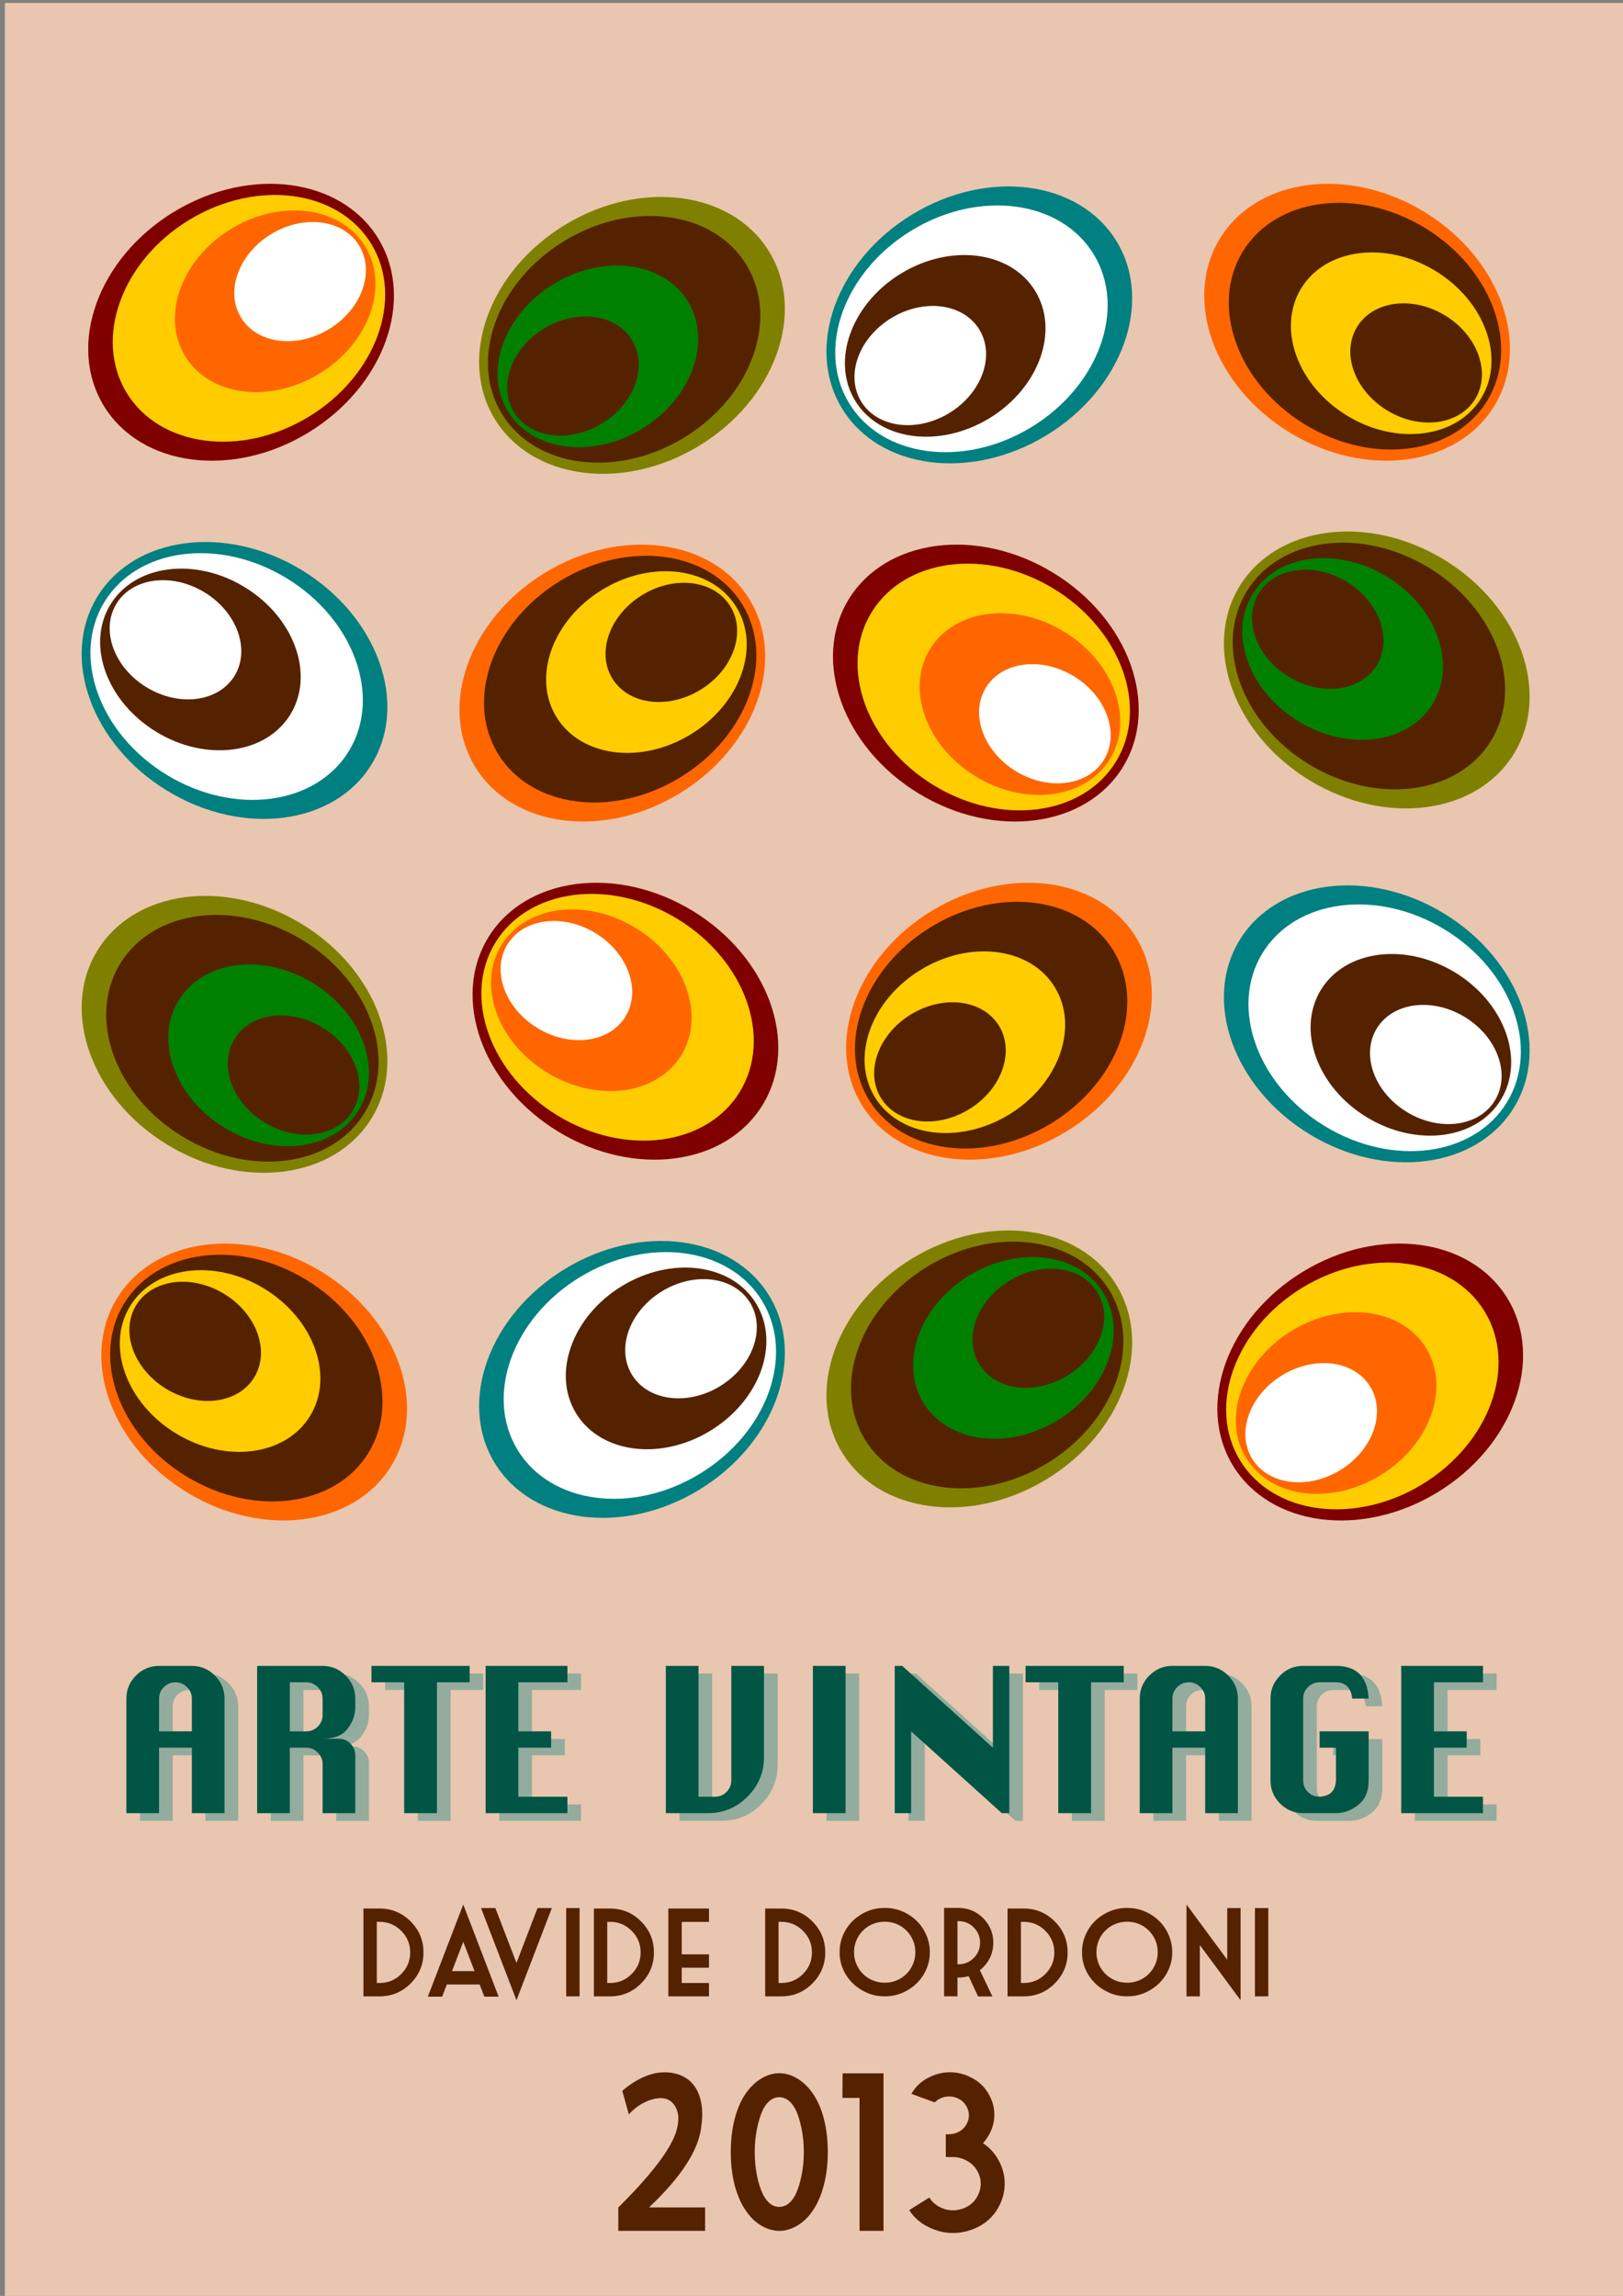 <?xml version="1.0" encoding="UTF-8" standalone="no"?>
<!-- Created with Inkscape (http://www.inkscape.org/) -->
<svg
    xmlns:inkscape="http://www.inkscape.org/namespaces/inkscape"
    xmlns:rdf="http://www.w3.org/1999/02/22-rdf-syntax-ns#"
    xmlns="http://www.w3.org/2000/svg"
    xmlns:xlink="http://www.w3.org/1999/xlink"
    xmlns:ns1="http://sozi.baierouge.fr"
    xmlns:cc="http://creativecommons.org/ns#"
    xmlns:dc="http://purl.org/dc/elements/1.1/"
    xmlns:sodipodi="http://sodipodi.sourceforge.net/DTD/sodipodi-0.dtd"
    id="svg3154"
    sodipodi:docname="art_vintage_2.eps"
    inkscape:export-filename="/Users/dordy/Documents/archivio disegni svg/arte deco/art_vintage.png"
    viewBox="0 0 744.09 1052.4"
    inkscape:export-xdpi="300"
    version="1.1"
    inkscape:export-ydpi="300"
    inkscape:version="0.48+devel r9772"
  >
  <rect x="0" y="0" width="744.09" height="1052.4" fill="#808080" stroke="none"/>
  <sodipodi:namedview
      id="base"
      bordercolor="#666666"
      inkscape:pageshadow="2"
      inkscape:window-y="0"
      pagecolor="#ffffff"
      inkscape:window-height="752"
      inkscape:window-maximized="0"
      inkscape:zoom="0.58249908"
      inkscape:window-x="0"
      showgrid="false"
      borderopacity="1.0"
      inkscape:current-layer="layer1"
      inkscape:cx="372.04724"
      inkscape:cy="526.18109"
      inkscape:window-width="1280"
      inkscape:pageopacity="0.0"
      inkscape:document-units="px"
  />
  <g
      id="layer1"
      inkscape:label="Livello 1"
      inkscape:groupmode="layer"
    >
    <g
        id="g3323"
      >
      <path
          id="path3228"
          style="fill:#e9c6af"
          inkscape:connector-curvature="0"
          d="m2.237 1.357h743.63v1052.8h-743.63v-1052.8z"
      />
      <path
          id="path3230"
          style="fill:#800000"
          inkscape:connector-curvature="0"
          d="m141.31 198.33c-34.761 21.148-76.729 15.63-93.731-12.324-17.001-27.95-2.607-67.749 32.154-88.896 34.765-21.148 76.729-15.63 93.73 12.319 17.002 27.954 2.607 67.754-32.152 88.901z"
      />
      <path
          id="path3232"
          style="fill:#ffcc00"
          inkscape:connector-curvature="0"
          d="m141.57 191.01c-30.978 18.842-68.365 13.93-83.516-10.976-15.151-24.902-2.324-60.366 28.652-79.21 30.974-18.84 68.354-13.922 83.514 10.98 15.151 24.906 2.324 60.37-28.648 79.209z"
      />
      <path
          id="path3234"
          style="fill:#ff6600"
          inkscape:connector-curvature="0"
          d="m146.36 171.31c-22.8 13.87-50.339 10.25-61.491-8.09-11.156-18.34-1.714-44.452 21.094-58.325 22.808-13.876 50.342-10.259 61.495 8.081 11.156 18.34 1.714 44.452-21.094 58.33z"
      />
      <path
          id="path3236"
          style="fill:#ffffff"
          inkscape:connector-curvature="0"
          d="m150.84 150.86c-14.961 9.106-33.028 6.728-40.348-5.304-7.319-12.031-1.123-29.165 13.844-38.266 14.965-9.106 33.026-6.729 40.346 5.303 7.319 12.031 1.123 29.165-13.842 38.268z"
      />
      <path
          id="path3238"
          style="fill:#808000"
          inkscape:connector-curvature="0"
          d="m258.96 103.12c34.76-21.142 76.724-15.63 93.73 12.325 17.002 27.949 2.607 67.754-32.158 88.896-34.761 21.148-76.724 15.63-93.726-12.32-17.01-27.94-2.61-67.75 32.15-88.9z"
      />
      <path
          id="path3240"
          style="fill:#552200"
          inkscape:connector-curvature="0"
          d="m258.71 110.45c30.971-18.844 68.364-13.926 83.51 10.976 15.151 24.908 2.325 60.366-28.648 79.209-30.971 18.842-68.364 13.926-83.51-10.976-15.151-24.908-2.325-60.371 28.648-79.209z"
      />
      <path
          id="path3242"
          style="fill:#008000"
          inkscape:connector-curvature="0"
          d="m253.91 130.15c22.808-13.876 50.336-10.254 61.494 8.081 11.158 18.34 1.709 44.454-21.094 58.33-22.808 13.872-50.341 10.254-61.499-8.086s-1.709-44.452 21.099-58.325z"
      />
      <path
          id="path3244"
          style="fill:#552200"
          inkscape:connector-curvature="0"
          d="m249.43 150.59c14.965-9.102 33.028-6.729 40.346 5.303 7.32 12.031 1.124 29.165-13.838 38.271-14.966 9.101-33.028 6.724-40.351-5.308-7.32-12.031-1.119-29.165 13.842-38.266z"
      />
      <path
          id="path3246"
          style="fill:#008080"
          inkscape:connector-curvature="0"
          d="m76.735 362.52c34.76 21.148 76.722 15.63 93.725-12.32 17.006-27.954 2.607-67.754-32.154-88.901-34.76-21.148-76.724-15.63-93.73 12.32-17.002 27.954-2.607 67.754 32.159 88.901z"
      />
      <path
          id="path3248"
          style="fill:#ffffff"
          inkscape:connector-curvature="0"
          d="m76.48 355.2c30.972 18.839 68.36 13.926 83.511-10.981 15.151-24.902 2.324-60.366-28.648-79.209-30.971-18.838-68.364-13.926-83.515 10.981-15.148 24.902-2.32 60.366 28.651 79.209z"
      />
      <path
          id="path3250"
          style="fill:#552200"
          inkscape:connector-curvature="0"
          d="m71.681 335.49c22.808 13.871 50.341 10.254 61.499-8.086s1.709-44.454-21.099-58.325c-22.807-13.878-50.337-10.254-61.494 8.081-11.158 18.34-1.71 44.452 21.094 58.33z"
      />
      <path
          id="path3252"
          style="fill:#ffffff"
          inkscape:connector-curvature="0"
          d="m67.204 315.05c14.965 9.101 33.026 6.724 40.346-5.308 7.319-12.031 1.123-29.165-13.842-38.266-14.961-9.101-33.028-6.729-40.348 5.303-7.319 12.031-1.123 29.165 13.844 38.271z"
      />
      <path
          id="path3254"
          style="fill:#ff6600"
          inkscape:connector-curvature="0"
          d="m311.51 363.72c-34.761 21.148-76.729 15.63-93.731-12.32-17.001-27.954-2.607-67.754 32.154-88.901 34.761-21.142 76.729-15.63 93.73 12.325 17.002 27.949 2.607 67.754-32.152 88.896z"
      />
      <path
          id="path3256"
          style="fill:#552200"
          inkscape:connector-curvature="0"
          d="m311.77 356.4c-30.976 18.842-68.365 13.926-83.516-10.976-15.151-24.908-2.324-60.371 28.652-79.209 30.972-18.842 68.36-13.926 83.511 10.976s2.324 60.366-28.648 79.209z"
      />
      <path
          id="path3258"
          style="fill:#ffcc00"
          inkscape:connector-curvature="0"
          d="m316.56 336.69c-22.808 13.876-50.342 10.254-61.499-8.086-11.152-18.335-1.71-44.449 21.098-58.325 22.809-13.872 50.342-10.254 61.495 8.085 11.158 18.34 1.714 44.454-21.094 58.326z"
      />
      <path
          id="path3260"
          style="fill:#552200"
          inkscape:connector-curvature="0"
          d="m321.04 316.25c-14.961 9.101-33.028 6.729-40.346-5.303-7.32-12.036-1.124-29.165 13.842-38.271 14.96-9.102 33.028-6.729 40.346 5.308 7.32 12.031 1.124 29.165-13.842 38.266z"
      />
      <path
          id="path3262"
          style="fill:#800000"
          inkscape:connector-curvature="0"
          d="m255.95 518.72c34.76 21.142 76.722 15.63 93.73-12.325 17.001-27.949 2.607-67.754-32.159-88.896-34.76-21.148-76.724-15.63-93.725 12.32-17.008 27.954-2.607 67.754 32.154 88.901z"
      />
      <path
          id="path3264"
          style="fill:#ffcc00"
          inkscape:connector-curvature="0"
          d="m255.7 511.39c30.972 18.844 68.365 13.926 83.516-10.976 15.146-24.902 2.319-60.366-28.652-79.209-30.971-18.842-68.364-13.926-83.511 10.976-15.151 24.908-2.324 60.371 28.648 79.209z"
      />
      <path
          id="path3266"
          style="fill:#ff6600"
          inkscape:connector-curvature="0"
          d="m250.9 491.69c22.809 13.876 50.342 10.259 61.495-8.081 11.158-18.34 1.714-44.454-21.094-58.33-22.808-13.872-50.342-10.254-61.499 8.086-11.152 18.339-1.71 44.452 21.098 58.325z"
      />
      <path
          id="path3268"
          style="fill:#ffffff"
          inkscape:connector-curvature="0"
          d="m246.42 471.25c14.965 9.101 33.026 6.729 40.351-5.303 7.319-12.031 1.117-29.165-13.842-38.266-14.966-9.106-33.028-6.729-40.348 5.303-7.319 12.031-1.123 29.165 13.839 38.266z"
      />
      <path
          id="path3270"
          style="fill:#808000"
          inkscape:connector-curvature="0"
          d="m138.31 423.51c-34.76-21.142-76.724-15.63-93.73 12.324-17.002 27.95-2.607 67.754 32.159 88.896 34.76 21.148 76.722 15.63 93.725-12.319 17.006-27.954 2.607-67.754-32.154-88.901z"
      />
      <path
          id="path3272"
          style="fill:#552200"
          inkscape:connector-curvature="0"
          d="m138.56 430.83c-30.971-18.842-68.364-13.925-83.515 10.976-15.146 24.902-2.32 60.366 28.652 79.21 30.971 18.842 68.359 13.925 83.51-10.978 15.152-24.906 2.325-60.371-28.648-79.209z"
      />
      <path
          id="path3274"
          style="fill:#008000"
          inkscape:connector-curvature="0"
          d="m143.35 450.54c-22.808-13.878-50.341-10.259-61.494 8.081-11.158 18.339-1.714 44.452 21.094 58.33 22.808 13.871 50.342 10.254 61.499-8.086 11.152-18.34 1.709-44.454-21.099-58.325z"
      />
      <path
          id="path3276"
          style="fill:#552200"
          inkscape:connector-curvature="0"
          d="m147.84 470.98c-14.965-9.101-33.031-6.728-40.351 5.304-7.319 12.031-1.117 29.165 13.842 38.266 14.966 9.106 33.028 6.729 40.348-5.303 7.319-12.031 1.123-29.165-13.839-38.268z"
      />
      <path
          id="path3278"
          style="fill:#008080"
          inkscape:connector-curvature="0"
          d="m320.53 682.9c-34.761 21.148-76.724 15.63-93.726-12.324-17.006-27.949-2.607-67.749 32.154-88.896 34.76-21.148 76.724-15.63 93.73 12.319 17.002 27.955 2.607 67.754-32.158 88.901z"
      />
      <path
          id="path3280"
          style="fill:#ffffff"
          inkscape:connector-curvature="0"
          d="m320.79 675.58c-30.972 18.838-68.365 13.926-83.511-10.981-15.151-24.902-2.324-60.366 28.648-79.209 30.971-18.844 68.364-13.926 83.511 10.981 15.151 24.902 2.324 60.366-28.648 79.209z"
      />
      <path
          id="path3282"
          style="fill:#552200"
          inkscape:connector-curvature="0"
          d="m325.58 655.88c-22.808 13.872-50.338 10.254-61.495-8.085-11.156-18.34-1.709-44.454 21.099-58.326 22.802-13.876 50.338-10.259 61.495 8.081 11.156 18.34 1.709 44.454-21.099 58.33z"
      />
      <path
          id="path3284"
          style="fill:#ffffff"
          inkscape:connector-curvature="0"
          d="m330.06 635.43c-14.966 9.106-33.028 6.729-40.348-5.303-7.319-12.031-1.123-29.165 13.839-38.268 14.965-9.101 33.031-6.728 40.351 5.304 7.319 12.031 1.117 29.165-13.842 38.266z"
      />
      <path
          id="path3286"
          style="fill:#ff6600"
          inkscape:connector-curvature="0"
          d="m85.752 684.1c34.761 21.148 76.724 15.63 93.731-12.319 17.001-27.954 2.607-67.754-32.154-88.901-34.765-21.148-76.729-15.63-93.73 12.324-17.002 27.95-2.607 67.749 32.152 88.896z"
      />
      <path
          id="path3288"
          style="fill:#552200"
          inkscape:connector-curvature="0"
          d="m85.499 676.78c30.976 18.842 68.365 13.925 83.516-10.976 15.146-24.908 2.319-60.371-28.652-79.214-30.971-18.839-68.36-13.926-83.511 10.981-15.151 24.902-2.324 60.366 28.648 79.209z"
      />
      <path
          id="path3290"
          style="fill:#ffcc00"
          inkscape:connector-curvature="0"
          d="m80.704 657.08c22.807 13.872 50.342 10.254 61.495-8.086 11.156-18.334 1.714-44.452-21.094-58.325-22.803-13.87-50.338-10.26-61.495 8.08-11.151 18.335-1.709 44.454 21.099 58.325z"
      />
      <path
          id="path3292"
          style="fill:#552200"
          inkscape:connector-curvature="0"
          d="m76.221 636.64c14.966 9.101 33.032 6.728 40.352-5.308 7.319-12.031 1.117-29.165-13.844-38.268-14.965-9.101-33.026-6.729-40.346 5.303-7.319 12.036-1.123 29.166 13.838 38.272z"
      />
      <path
          id="path3294"
          style="fill:#800000"
          inkscape:connector-curvature="0"
          d="m597.41 582.88c34.761-21.148 76.724-15.63 93.731 12.324 17.001 27.95 2.607 67.749-32.159 88.896-34.76 21.148-76.724 15.63-93.725-12.319-17.008-27.954-2.607-67.754 32.152-88.901z"
      />
      <path
          id="path3296"
          style="fill:#ffcc00"
          inkscape:connector-curvature="0"
          d="m597.16 590.2c30.972-18.838 68.365-13.925 83.516 10.981 15.146 24.902 2.319 60.366-28.652 79.21-30.971 18.842-68.364 13.925-83.511-10.978-15.15-24.9-2.32-60.37 28.65-79.21z"
      />
      <path
          id="path3298"
          style="fill:#ff6600"
          inkscape:connector-curvature="0"
          d="m592.36 609.91c22.809-13.872 50.338-10.254 61.495 8.086 11.158 18.339 1.714 44.452-21.094 58.325-22.808 13.876-50.342 10.259-61.499-8.081-11.152-18.34-1.71-44.454 21.098-58.33z"
      />
      <path
          id="path3300"
          style="fill:#ffffff"
          inkscape:connector-curvature="0"
          d="m587.88 630.35c14.965-9.106 33.026-6.728 40.346 5.304 7.319 12.031 1.123 29.165-13.838 38.266-14.966 9.101-33.028 6.729-40.348-5.303-7.319-12.031-1.123-29.165 13.839-38.268z"
      />
      <path
          id="path3302"
          style="fill:#808000"
          inkscape:connector-curvature="0"
          d="m479.77 678.09c-34.76 21.148-76.724 15.63-93.73-12.32-17.002-27.949-2.607-67.754 32.154-88.901 34.765-21.142 76.728-15.63 93.73 12.325 17.006 27.949 2.607 67.754-32.154 88.896z"
      />
      <path
          id="path3304"
          style="fill:#552200"
          inkscape:connector-curvature="0"
          d="m480.02 670.77c-30.971 18.844-68.364 13.926-83.515-10.976-15.146-24.908-2.32-60.371 28.652-79.209 30.971-18.842 68.359-13.926 83.51 10.976 15.152 24.908 2.325 60.366-28.648 79.209z"
      />
      <path
          id="path3306"
          style="fill:#008000"
          inkscape:connector-curvature="0"
          d="m484.81 651.06c-22.808 13.876-50.341 10.254-61.494-8.081-11.158-18.34-1.714-44.454 21.094-58.33 22.808-13.872 50.342-10.254 61.499 8.086 11.152 18.339 1.709 44.452-21.099 58.325z"
      />
      <path
          id="path3308"
          style="fill:#552200"
          inkscape:connector-curvature="0"
          d="m489.3 630.62c-14.965 9.101-33.031 6.729-40.351-5.303-7.319-12.031-1.117-29.165 13.842-38.271 14.966-9.101 33.028-6.724 40.348 5.308 7.319 12.031 1.123 29.165-13.839 38.266z"
      />
      <path
          id="path3310"
          style="fill:#008080"
          inkscape:connector-curvature="0"
          d="m661.99 418.7c-34.761-21.148-76.724-15.63-93.726 12.32-17.006 27.954-2.607 67.754 32.154 88.901 34.76 21.148 76.724 15.63 93.725-12.32 17.008-27.954 2.607-67.754-32.152-88.901z"
      />
      <path
          id="path3312"
          style="fill:#ffffff"
          inkscape:connector-curvature="0"
          d="m662.25 426.02c-30.98-18.84-68.37-13.93-83.51 10.98-15.151 24.902-2.324 60.366 28.648 79.209 30.971 18.838 68.364 13.926 83.511-10.981 15.151-24.902 2.324-60.366-28.648-79.209z"
      />
      <path
          id="path3314"
          style="fill:#552200"
          inkscape:connector-curvature="0"
          d="m667.04 445.72c-22.808-13.871-50.338-10.254-61.495 8.086-11.156 18.34-1.709 44.452 21.099 58.325 22.802 13.878 50.338 10.254 61.495-8.081 11.156-18.34 1.709-44.452-21.099-58.33z"
      />
      <path
          id="path3316"
          style="fill:#ffffff"
          inkscape:connector-curvature="0"
          d="m671.52 466.16c-14.966-9.101-33.028-6.724-40.348 5.308-7.319 12.031-1.123 29.165 13.839 38.266 14.965 9.101 33.031 6.729 40.351-5.303 7.319-12.031 1.117-29.165-13.842-38.271z"
      />
      <path
          id="path3318"
          style="fill:#ff6600"
          inkscape:connector-curvature="0"
          d="m427.21 417.5c34.761-21.148 76.724-15.63 93.731 12.32 17.001 27.954 2.607 67.754-32.154 88.901-34.765 21.142-76.729 15.63-93.73-12.325-17.008-27.949-2.607-67.754 32.152-88.896z"
      />
      <path
          id="path3320"
          style="fill:#552200"
          inkscape:connector-curvature="0"
          d="m426.96 424.82c30.972-18.844 68.365-13.926 83.516 10.976 15.146 24.908 2.319 60.371-28.652 79.209-30.972 18.842-68.36 13.926-83.511-10.976s-2.324-60.366 28.648-79.209z"
      />
      <path
          id="path3322"
          style="fill:#ffcc00"
          inkscape:connector-curvature="0"
          d="m422.16 444.52c22.808-13.876 50.342-10.254 61.495 8.086 11.156 18.335 1.714 44.449-21.094 58.325-22.808 13.872-50.342 10.254-61.5-8.086-11.152-18.339-1.709-44.452 21.099-58.325z"
      />
      <path
          id="path3324"
          style="fill:#552200"
          inkscape:connector-curvature="0"
          d="m417.68 464.96c14.966-9.101 33.032-6.729 40.352 5.303 7.319 12.036 1.117 29.165-13.844 38.271-14.965 9.101-33.028 6.729-40.346-5.308-7.319-12.031-1.123-29.165 13.838-38.266z"
      />
      <path
          id="path3326"
          style="fill:#800000"
          inkscape:connector-curvature="0"
          d="m482.77 262.5c-34.761-21.142-76.729-15.63-93.731 12.325-17.001 27.949-2.607 67.754 32.154 88.896 34.765 21.148 76.729 15.63 93.73-12.32 17.002-27.954 2.607-67.754-32.152-88.901z"
      />
      <path
          id="path3328"
          style="fill:#ffcc00"
          inkscape:connector-curvature="0"
          d="m483.03 269.82c-30.978-18.844-68.365-13.926-83.516 10.976s-2.324 60.366 28.652 79.209c30.971 18.842 68.36 13.926 83.511-10.976 15.151-24.908 2.324-60.371-28.648-79.209z"
      />
      <path
          id="path3330"
          style="fill:#ff6600"
          inkscape:connector-curvature="0"
          d="m487.82 289.53c-22.808-13.876-50.342-10.259-61.495 8.081-11.156 18.34-1.714 44.454 21.094 58.33 22.808 13.872 50.342 10.254 61.495-8.086 11.156-18.34 1.714-44.452-21.094-58.325z"
      />
      <path
          id="path3332"
          style="fill:#ffffff"
          inkscape:connector-curvature="0"
          d="m492.3 309.97c-14.961-9.102-33.028-6.729-40.348 5.303-7.319 12.031-1.123 29.165 13.844 38.266 14.965 9.106 33.026 6.729 40.346-5.303 7.319-12.031 1.123-29.165-13.842-38.266z"
      />
      <path
          id="path3334"
          style="fill:#808000"
          inkscape:connector-curvature="0"
          d="m600.42 357.71c34.76 21.142 76.724 15.63 93.725-12.324 17.008-27.95 2.607-67.754-32.152-88.896-34.761-21.148-76.724-15.63-93.726 12.319-17.006 27.949-2.607 67.754 32.154 88.901z"
      />
      <path
          id="path3336"
          style="fill:#552200"
          inkscape:connector-curvature="0"
          d="m600.17 350.38c30.971 18.842 68.364 13.925 83.51-10.976 15.151-24.908 2.325-60.366-28.648-79.21-30.971-18.842-68.364-13.925-83.51 10.978-15.151 24.906-2.325 60.37 28.648 79.209z"
      />
      <path
          id="path3338"
          style="fill:#008000"
          inkscape:connector-curvature="0"
          d="m595.37 330.68c22.808 13.878 50.336 10.259 61.494-8.081s1.709-44.452-21.099-58.33c-22.802-13.871-50.336-10.254-61.494 8.086s-1.709 44.452 21.099 58.325z"
      />
      <path
          id="path3340"
          style="fill:#552200"
          inkscape:connector-curvature="0"
          d="m590.89 310.24c14.965 9.101 33.028 6.728 40.346-5.304 7.32-12.031 1.124-29.165-13.838-38.266-14.966-9.106-33.032-6.729-40.351 5.303-7.32 12.031-1.119 29.165 13.842 38.268z"
      />
      <path
          id="path3342"
          style="fill:#008080"
          inkscape:connector-curvature="0"
          d="m418.19 98.314c34.765-21.148 76.728-15.63 93.73 12.324 17.006 27.949 2.607 67.749-32.154 88.896-34.76 21.148-76.724 15.63-93.73-12.319-17.002-27.955-2.607-67.755 32.154-88.901z"
      />
      <path
          id="path3344"
          style="fill:#ffffff"
          inkscape:connector-curvature="0"
          d="m417.94 105.63c30.972-18.838 68.36-13.926 83.511 10.981 15.151 24.902 2.324 60.366-28.648 79.209-30.976 18.844-68.364 13.926-83.516-10.981-15.146-24.902-2.324-60.366 28.652-79.209z"
      />
      <path
          id="path3346"
          style="fill:#552200"
          inkscape:connector-curvature="0"
          d="m413.14 125.34c22.808-13.872 50.341-10.255 61.499 8.085s1.709 44.454-21.099 58.326c-22.808 13.876-50.338 10.254-61.494-8.081-11.158-18.34-1.71-44.454 21.094-58.33z"
      />
      <path
          id="path3348"
          style="fill:#ffffff"
          inkscape:connector-curvature="0"
          d="m408.66 145.78c14.961-9.106 33.028-6.729 40.348 5.303 7.319 12.031 1.123 29.165-13.842 38.268-14.961 9.101-33.028 6.728-40.348-5.304-7.319-12.031-1.123-29.165 13.842-38.266z"
      />
      <path
          id="path3350"
          style="fill:#ff6600"
          inkscape:connector-curvature="0"
          d="m652.97 97.112c-34.761-21.148-76.729-15.63-93.731 12.319-17.001 27.954-2.607 67.754 32.154 88.901 34.761 21.148 76.729 15.63 93.73-12.324 17.002-27.95 2.607-67.749-32.152-88.896z"
      />
      <path
          id="path3352"
          style="fill:#552200"
          inkscape:connector-curvature="0"
          d="m653.22 104.43c-30.971-18.842-68.36-13.926-83.511 10.976-15.151 24.908-2.324 60.371 28.648 79.214 30.978 18.839 68.365 13.926 83.516-10.981 15.151-24.902 2.324-60.366-28.652-79.209z"
      />
      <path
          id="path3354"
          style="fill:#ffcc00"
          inkscape:connector-curvature="0"
          d="m658.02 124.14c-22.808-13.872-50.342-10.254-61.499 8.085-11.152 18.335-1.71 44.454 21.098 58.326 22.809 13.871 50.342 10.254 61.495-8.086 11.158-18.335 1.714-44.454-21.094-58.325z"
      />
      <path
          id="path3356"
          style="fill:#552200"
          inkscape:connector-curvature="0"
          d="m662.5 144.58c-14.961-9.101-33.028-6.729-40.348 5.303-7.319 12.036-1.123 29.17 13.844 38.272 14.96 9.101 33.028 6.728 40.346-5.304 7.319-12.035 1.123-29.165-13.842-38.271z"
      />
      <g
          id="text3137"
          style="fill:#005544"
          transform="translate(-.512)"
        >
        <g
            id="g3251"
          >
          <g
              id="text3141"
              style="fill:#93ac9d"
            >
            <path
                id="path3217"
                inkscape:connector-curvature="0"
                d="m64.706 834.62v-52.515c-0-4.101 1.465-7.617 4.394-10.547 2.959-2.959 6.489-4.438 10.591-4.439h15.029c4.101 0 7.617 1.48 10.547 4.439 2.959 2.959 4.438 6.475 4.439 10.547v52.515h-14.985v-30.015h-15.029v30.015h-14.985m14.985-37.485h15.029v-15.029c-0-2.051-0.747-3.808-2.241-5.273-1.465-1.465-3.223-2.197-5.273-2.197-2.051 0-3.823 0.732-5.317 2.197-1.465 1.465-2.197 3.223-2.197 5.273v15.029"
            />
            <path
                id="path3219"
                inkscape:connector-curvature="0"
                d="m124.65 834.62v-67.5h30.015c4.101 0 7.617 1.48 10.547 4.439 2.959 2.959 4.438 6.475 4.439 10.547v4.087c-0 3.34-1.157 6.562-3.472 9.668-2.285 3.106-6.123 4.658-11.514 4.658h7.471c2.051 0 3.809 0.747 5.273 2.241 1.494 1.465 2.241 3.223 2.241 5.273v26.587h-14.985v-22.5c-0-2.051-0.747-3.809-2.241-5.273-1.465-1.494-3.223-2.241-5.273-2.241h-7.515v30.015h-14.985m14.985-37.485h7.515c2.051 0 3.809-0.732 5.273-2.197 1.494-1.494 2.241-3.267 2.241-5.317v-7.515c-0-2.051-0.747-3.808-2.241-5.273-1.465-1.465-3.223-2.197-5.273-2.197h-7.515v22.5"
            />
            <path
                id="path3221"
                inkscape:connector-curvature="0"
                d="m192.06 834.62v-59.985h-14.985v-7.515h45v7.515h-14.985v59.985h-15.029"
            />
            <path
                id="path3223"
                inkscape:connector-curvature="0"
                d="m229.41 834.62v-67.5h37.485v7.515h-22.5v22.5h15.029v7.471h-15.029v22.5h22.5v7.515h-37.485"
            />
            <path
                id="path3225"
                inkscape:connector-curvature="0"
                d="m342.05 767.12h14.985v41.88c-0 6.973-2.52 12.993-7.559 18.062-5.01 5.039-11.03 7.559-18.062 7.559h-19.38v-67.5h14.985v59.985h7.515c2.08 0 3.853-0.732 5.317-2.197 1.465-1.494 2.197-3.252 2.197-5.273v-52.515"
            />
            <path
                id="path3227"
                inkscape:connector-curvature="0"
                d="m379.44 834.62v-67.5h14.985v67.5h-14.985"
            />
            <path
                id="path3229"
                inkscape:connector-curvature="0"
                d="m416.97 834.62v-67.5h3.428l41.572 37.485v-37.485h7.515v67.5h-3.428l-41.572-37.485v37.485h-7.515"
            />
            <path
                id="path3231"
                inkscape:connector-curvature="0"
                d="m491.94 834.62v-59.985h-14.985v-7.515h45v7.515h-14.985v59.985h-15.029"
            />
            <path
                id="path3233"
                inkscape:connector-curvature="0"
                d="m529.3 834.62v-52.515c-0-4.101 1.465-7.617 4.394-10.547 2.959-2.959 6.489-4.438 10.591-4.439h15.029c4.101 0 7.617 1.48 10.547 4.439 2.959 2.959 4.438 6.475 4.439 10.547v52.515h-14.985v-30.015h-15.029v30.015h-14.985m14.985-37.485h15.029v-15.029c-0-2.051-0.747-3.808-2.241-5.273-1.465-1.465-3.223-2.197-5.273-2.197-2.051 0-3.823 0.732-5.317 2.197-1.465 1.465-2.197 3.223-2.197 5.273v15.029"
            />
            <path
                id="path3235"
                inkscape:connector-curvature="0"
                d="m611.74 797.14h22.5v22.5c-0 4.981-1.597 8.73-4.79 11.25-3.193 2.49-6.592 3.735-10.195 3.735h-15.029c-4.102 0-7.632-1.465-10.591-4.394-2.93-2.959-4.394-6.489-4.394-10.591v-37.529c-0-4.043 1.45-7.544 4.351-10.503 2.9-2.988 6.445-4.482 10.635-4.482h15.029c9.434 0 14.429 4.995 14.985 14.985h-7.515c-0.586-4.98-3.076-7.471-7.471-7.471h-7.515c-2.051 0-3.823 0.732-5.317 2.197-1.465 1.465-2.197 3.223-2.197 5.273v37.529c-0 2.08 0.732 3.853 2.197 5.317 1.494 1.436 3.267 2.153 5.317 2.153 4.775-0.234 7.28-2.725 7.515-7.471v-15.029h-7.515v-7.471"
            />
            <path
                id="path3237"
                inkscape:connector-curvature="0"
                d="m649.18 834.62v-67.5h37.485v7.515h-22.5v22.5h15.029v7.471h-15.029v22.5h22.5v7.515h-37.485"
            />
          </g
          >
          <path
              id="path3194"
              inkscape:connector-curvature="0"
              d="m58.454 831.11v-52.515c-0-4.101 1.465-7.617 4.394-10.547 2.959-2.959 6.489-4.438 10.591-4.439h15.029c4.101 0 7.617 1.48 10.547 4.439 2.959 2.959 4.438 6.475 4.439 10.547v52.515h-14.985v-30.015h-15.029v30.015h-14.985m14.985-37.485h15.029v-15.029c-0-2.051-0.747-3.808-2.241-5.273-1.465-1.465-3.223-2.197-5.273-2.197-2.051 0-3.823 0.732-5.317 2.197-1.465 1.465-2.197 3.223-2.197 5.273v15.029"
          />
          <path
              id="path3196"
              inkscape:connector-curvature="0"
              d="m118.4 831.11v-67.5h30.015c4.101 0 7.617 1.48 10.547 4.439 2.959 2.959 4.438 6.475 4.439 10.547v4.087c-0 3.34-1.157 6.562-3.472 9.668-2.285 3.106-6.123 4.658-11.514 4.658h7.471c2.051 0 3.808 0.747 5.273 2.241 1.494 1.465 2.241 3.223 2.241 5.273v26.587h-14.985v-22.5c-0-2.051-0.747-3.809-2.241-5.273-1.465-1.494-3.223-2.241-5.273-2.241h-7.515v30.015h-14.985m14.985-37.485h7.515c2.051 0 3.809-0.732 5.273-2.197 1.494-1.494 2.241-3.267 2.241-5.317v-7.515c-0-2.051-0.747-3.808-2.241-5.273-1.465-1.465-3.223-2.197-5.273-2.197h-7.515v22.5"
          />
          <path
              id="path3198"
              inkscape:connector-curvature="0"
              d="m185.81 831.11v-59.985h-14.985v-7.515h45v7.515h-14.985v59.985h-15.029"
          />
          <path
              id="path3200"
              inkscape:connector-curvature="0"
              d="m223.16 831.11v-67.5h37.485v7.515h-22.5v22.5h15.029v7.471h-15.029v22.5h22.5v7.515h-37.485"
          />
          <path
              id="path3202"
              inkscape:connector-curvature="0"
              d="m335.79 763.61h14.985v41.88c-0 6.973-2.52 12.993-7.559 18.062-5.01 5.039-11.03 7.559-18.062 7.559h-19.38v-67.5h14.985v59.985h7.515c2.08 0 3.853-0.732 5.317-2.197 1.465-1.494 2.197-3.252 2.197-5.273v-52.515"
          />
          <path
              id="path3204"
              inkscape:connector-curvature="0"
              d="m373.19 831.11v-67.5h14.985v67.5h-14.985"
          />
          <path
              id="path3206"
              inkscape:connector-curvature="0"
              d="m410.72 831.11v-67.5h3.428l41.572 37.485v-37.485h7.515v67.5h-3.428l-41.572-37.485v37.485h-7.515"
          />
          <path
              id="path3208"
              inkscape:connector-curvature="0"
              d="m485.69 831.11v-59.985h-14.985v-7.515h45v7.515h-14.985v59.985h-15.029"
          />
          <path
              id="path3210"
              inkscape:connector-curvature="0"
              d="m523.04 831.11v-52.515c-0-4.101 1.465-7.617 4.394-10.547 2.959-2.959 6.489-4.438 10.591-4.439h15.029c4.101 0 7.617 1.48 10.547 4.439 2.959 2.959 4.438 6.475 4.439 10.547v52.515h-14.985v-30.015h-15.029v30.015h-14.985m14.985-37.485h15.029v-15.029c-0-2.051-0.747-3.808-2.241-5.273-1.465-1.465-3.223-2.197-5.273-2.197-2.051 0-3.823 0.732-5.317 2.197-1.465 1.465-2.197 3.223-2.197 5.273v15.029"
          />
          <path
              id="path3212"
              inkscape:connector-curvature="0"
              d="m605.49 793.62h22.5v22.5c-0 4.981-1.597 8.73-4.79 11.25-3.193 2.49-6.592 3.735-10.195 3.735h-15.029c-4.102 0-7.632-1.465-10.591-4.394-2.93-2.959-4.394-6.489-4.394-10.591v-37.529c-0-4.043 1.45-7.544 4.351-10.503 2.9-2.988 6.445-4.482 10.635-4.482h15.029c9.434 0 14.429 4.995 14.985 14.985h-7.515c-0.586-4.98-3.076-7.471-7.471-7.471h-7.515c-2.051 0-3.823 0.732-5.317 2.197-1.465 1.465-2.197 3.223-2.197 5.273v37.529c-0 2.08 0.732 3.853 2.197 5.317 1.494 1.436 3.267 2.153 5.317 2.153 4.775-0.234 7.28-2.725 7.515-7.471v-15.029h-7.515v-7.471"
          />
          <path
              id="path3214"
              inkscape:connector-curvature="0"
              d="m642.93 831.11v-67.5h37.485v7.515h-22.5v22.5h15.029v7.471h-15.029v22.5h22.5v7.515h-37.485"
          />
        </g
        >
      </g
      >
      <g
          id="text3158"
          style="fill:#552200"
        >
        <path
            id="path3189"
            style="fill:#552200"
            d="m285.33 958.38c2.279-2.018 4.785-3.76 7.519-5.225 4.427-2.376 8.708-3.45 12.842-3.223 4.134 0.195 7.552 1.416 10.254 3.662 2.669 2.246 4.46 5.404 5.371 9.473 0.749 3.385 0.83 7.162 0.244 11.328-1.042 10.84-9.05 23.324-24.023 37.451h25.732v10.742h-39.795v-10.742c16.764-16.602 25.83-29.085 27.197-37.451 0.423-2.148 0.456-4.036 0.098-5.664-0.521-2.311-1.53-4.101-3.027-5.371-1.53-1.27-3.467-1.79-5.811-1.562-2.311 0.195-4.72 0.96-7.227 2.295-2.441 1.335-4.574 3.044-6.396 5.127l-2.978-10.693v-0.146"
        />
        <path
            id="path3191"
            style="fill:#552200"
            d="m357.3 950.32c2.767 0 5.485 0.798 8.154 2.393 2.702 1.595 5.045 3.825 7.031 6.689 2.279 3.19 4.02 7.129 5.225 11.816 1.204 4.655 1.807 9.766 1.807 15.332-0 5.469-0.619 10.531-1.855 15.186-1.204 4.655-2.93 8.578-5.176 11.768-1.953 2.865-4.281 5.094-6.982 6.689-2.702 1.595-5.436 2.393-8.203 2.393-2.8 0-5.55-0.797-8.252-2.393-2.702-1.595-5.029-3.825-6.982-6.689-2.246-3.19-3.988-7.113-5.225-11.768-1.204-4.655-1.807-9.717-1.807-15.186 0-5.566 0.602-10.677 1.807-15.332 1.204-4.687 2.946-8.626 5.225-11.816 2.018-2.865 4.362-5.094 7.031-6.689 2.669-1.595 5.404-2.393 8.203-2.393m-0.049 10.986c-2.93 0-5.371 1.807-7.324 5.42-1.172 2.376-2.116 5.322-2.832 8.838-0.716 3.483-1.074 7.113-1.074 10.889-0 3.711 0.342 7.324 1.025 10.84 0.716 3.483 1.676 6.429 2.881 8.838 1.953 3.646 4.394 5.469 7.324 5.469 2.962 0 5.42-1.823 7.373-5.469 1.172-2.376 2.116-5.322 2.832-8.838 0.716-3.516 1.074-7.129 1.074-10.84-0-3.776-0.358-7.406-1.074-10.889-0.716-3.516-1.66-6.462-2.832-8.838-1.986-3.613-4.443-5.42-7.373-5.42"
        />
        <path
            id="path3193"
            style="fill:#552200"
            d="m386.31 950.37h18.75v72.217h-10.986v-60.938h-7.861l0.098-11.279"
        />
        <path
            id="path3195"
            style="fill:#552200"
            d="m433.62 978.3h1.562 0.195c0.163 0 0.342-0.016 0.537-0.049 1.302-0.098 2.555-0.472 3.76-1.123 1.432-0.781 2.539-1.855 3.32-3.223 0.814-1.367 1.221-2.783 1.221-4.248-0-1.497-0.407-2.946-1.221-4.346-0.814-1.4-1.937-2.474-3.369-3.223-1.432-0.749-2.913-1.123-4.443-1.123-1.562 0-3.06 0.374-4.492 1.123-0.814 0.423-1.514 0.944-2.1 1.562l-0.049 0.049-10.693-3.906c0.033-0.065 0.065-0.13 0.098-0.195l0.049-0.049c1.79-3.092 4.297-5.469 7.519-7.129 3.255-1.693 6.608-2.539 10.059-2.539 3.385 0 6.689 0.846 9.912 2.539 3.255 1.66 5.794 4.053 7.617 7.178 1.855 3.092 2.783 6.331 2.783 9.717-0 3.353-0.895 6.559-2.686 9.619-0.749 1.27-1.595 2.425-2.539 3.467 2.832 1.888 5.111 4.297 6.836 7.227 2.083 3.613 3.125 7.373 3.125 11.279-0 3.971-1.058 7.78-3.174 11.426-2.116 3.613-5.062 6.396-8.838 8.35-3.776 1.921-7.682 2.881-11.719 2.881-3.971 0-7.845-0.977-11.621-2.93-3.483-1.758-6.266-4.248-8.35-7.471-0.033-0.033-0.049-0.065-0.049-0.098l9.18-5.762c1.139 1.823 2.669 3.239 4.59 4.248 1.986 1.074 4.069 1.611 6.25 1.611 2.148 0 4.248-0.521 6.299-1.562 2.051-1.074 3.63-2.588 4.736-4.541 1.139-1.953 1.709-3.988 1.709-6.104-0-2.116-0.57-4.134-1.709-6.055-1.107-1.921-2.686-3.418-4.736-4.492-2.018-1.107-4.118-1.66-6.299-1.66h-3.272v-10.449"
        />
      </g
      >
      <g
          id="text3174"
          style="fill:#552200"
          transform="translate(0 -12.124)"
        >
        <path
            id="path3239"
            inkscape:connector-curvature="0"
            d="m166.62 927.21v-40.25h7.41c5.56 0 10.299 1.969 14.219 5.906 3.938 3.919 5.906 8.659 5.906 14.219-0 5.542-1.969 10.281-5.906 14.219-3.919 3.938-8.659 5.906-14.219 5.906h-7.41m6.125-34.152v28.027h1.285c3.865 0 7.164-1.367 9.898-4.102 2.753-2.734 4.129-6.034 4.129-9.898-0-3.883-1.376-7.191-4.129-9.926-2.734-2.734-6.034-4.101-9.898-4.102h-1.285"
        />
        <path
            id="path3241"
            inkscape:connector-curvature="0"
            d="m204.87 921.77-2.16 5.578h-6.562l16.242-42.219 16.215 42.219h-6.562l-2.133-5.578h-15.039m2.352-6.125h10.336l-5.168-13.426-5.168 13.426"
        />
        <path
            id="path3243"
            inkscape:connector-curvature="0"
            d="m253 886.74-16.215 42.246-16.242-42.246h6.562l9.68 25.156 9.652-25.156h6.562"
        />
        <path
            id="path3245"
            inkscape:connector-curvature="0"
            d="m259.59 886.74h6.125v40.469h-6.125v-40.469"
        />
        <path
            id="path3247"
            inkscape:connector-curvature="0"
            d="m272.27 927.21v-40.25h7.41c5.56 0 10.299 1.969 14.219 5.906 3.938 3.919 5.906 8.659 5.906 14.219-0 5.542-1.969 10.281-5.906 14.219-3.919 3.938-8.659 5.906-14.219 5.906h-7.41m6.125-34.152v28.027h1.285c3.865 0 7.164-1.367 9.898-4.102 2.753-2.734 4.129-6.034 4.129-9.898-0-3.883-1.376-7.191-4.129-9.926-2.734-2.734-6.034-4.101-9.898-4.102h-1.285"
        />
        <path
            id="path3249"
            inkscape:connector-curvature="0"
            d="m306.4 886.96h18.648v6.125h-12.496v14.875h12.496v6.125h-12.496v7h12.496v6.125h-18.648v-40.25"
        />
        <path
            id="path3251"
            inkscape:connector-curvature="0"
            d="m350.81 927.21v-40.25h7.41c5.56 0 10.299 1.969 14.219 5.906 3.938 3.919 5.906 8.659 5.906 14.219-0 5.542-1.969 10.281-5.906 14.219-3.919 3.938-8.659 5.906-14.219 5.906h-7.41m6.125-34.152v28.027h1.285c3.865 0 7.164-1.367 9.898-4.102 2.753-2.734 4.129-6.034 4.129-9.898-0-3.883-1.376-7.191-4.129-9.926-2.734-2.734-6.034-4.101-9.898-4.102h-1.285"
        />
        <path
            id="path3253"
            inkscape:connector-curvature="0"
            d="m426.3 906.97c-0 2.807-0.547 5.441-1.641 7.902-1.076 2.443-2.552 4.575-4.43 6.398s-4.065 3.272-6.562 4.348c-2.497 1.057-5.177 1.586-8.039 1.586-2.88 0-5.569-0.529-8.066-1.586-2.497-1.075-4.685-2.525-6.562-4.348-1.878-1.823-3.363-3.956-4.457-6.398-1.075-2.461-1.613-5.095-1.613-7.902 0-2.789 0.538-5.423 1.613-7.902 1.094-2.497 2.579-4.657 4.457-6.481 1.878-1.823 4.065-3.263 6.562-4.32s5.186-1.586 8.066-1.586c2.862 0 5.542 0.529 8.039 1.586 2.497 1.057 4.685 2.497 6.562 4.32 1.878 1.823 3.354 3.983 4.43 6.481 1.094 2.479 1.641 5.113 1.641 7.902m-34.754 0c-0 1.95 0.365 3.783 1.094 5.496 0.729 1.695 1.732 3.181 3.008 4.457 1.276 1.258 2.771 2.251 4.484 2.981 1.714 0.711 3.546 1.066 5.496 1.066 1.932 0 3.755-0.355 5.469-1.066 1.714-0.729 3.199-1.723 4.457-2.981 1.276-1.276 2.279-2.762 3.008-4.457 0.729-1.714 1.094-3.546 1.094-5.496-0-1.95-0.365-3.773-1.094-5.469-0.729-1.714-1.732-3.199-3.008-4.457-1.258-1.276-2.744-2.269-4.457-2.981-1.714-0.711-3.537-1.066-5.469-1.066-1.95 0-3.783 0.356-5.496 1.066-1.714 0.711-3.208 1.704-4.484 2.981-1.276 1.258-2.279 2.744-3.008 4.457-0.729 1.695-1.094 3.518-1.094 5.469"
        />
        <path
            id="path3255"
            inkscape:connector-curvature="0"
            d="m438.96 912.52h0.465c2.734 0 5.068-0.966 7-2.898s2.898-4.266 2.898-7c-0-2.734-0.966-5.068-2.898-7-1.932-1.932-4.266-2.898-7-2.898h-0.465v19.797m10.281 2.707 5.742 12.031h-6.562l-4.348-9.324c-1.458 0.438-3.008 0.656-4.648 0.656h-0.465v8.613h-6.125v-40.523h6.59c4.411 0 8.176 1.559 11.293 4.676s4.676 6.872 4.676 11.266c-0 4.412-1.559 8.176-4.676 11.293-0.474 0.474-0.966 0.911-1.477 1.312"
        />
        <path
            id="path3257"
            inkscape:connector-curvature="0"
            d="m461.93 927.21v-40.25h7.41c5.56 0 10.299 1.969 14.219 5.906 3.938 3.919 5.906 8.659 5.906 14.219-0 5.542-1.969 10.281-5.906 14.219-3.919 3.938-8.659 5.906-14.219 5.906h-7.41m6.125-34.152v28.027h1.285c3.865 0 7.164-1.367 9.898-4.102 2.753-2.734 4.129-6.034 4.129-9.898-0-3.883-1.376-7.191-4.129-9.926-2.734-2.734-6.034-4.101-9.898-4.102h-1.285"
        />
        <path
            id="path3259"
            inkscape:connector-curvature="0"
            d="m537.43 906.97c-0 2.807-0.547 5.441-1.641 7.902-1.076 2.443-2.552 4.575-4.43 6.398s-4.065 3.272-6.562 4.348c-2.497 1.057-5.177 1.586-8.039 1.586-2.88 0-5.569-0.529-8.066-1.586-2.497-1.075-4.685-2.525-6.562-4.348-1.878-1.823-3.363-3.956-4.457-6.398-1.075-2.461-1.613-5.095-1.613-7.902 0-2.789 0.538-5.423 1.613-7.902 1.094-2.497 2.579-4.657 4.457-6.481 1.878-1.823 4.065-3.263 6.562-4.32s5.186-1.586 8.066-1.586c2.862 0 5.542 0.529 8.039 1.586 2.497 1.057 4.685 2.497 6.562 4.32 1.878 1.823 3.354 3.983 4.43 6.481 1.094 2.479 1.641 5.113 1.641 7.902m-34.754 0c-0 1.95 0.365 3.783 1.094 5.496 0.729 1.695 1.732 3.181 3.008 4.457 1.276 1.258 2.771 2.251 4.484 2.981 1.714 0.711 3.546 1.066 5.496 1.066 1.932 0 3.755-0.355 5.469-1.066 1.714-0.729 3.199-1.723 4.457-2.981 1.276-1.276 2.279-2.762 3.008-4.457 0.729-1.714 1.094-3.546 1.094-5.496-0-1.95-0.365-3.773-1.094-5.469-0.729-1.714-1.732-3.199-3.008-4.457-1.258-1.276-2.744-2.269-4.457-2.981-1.714-0.711-3.537-1.066-5.469-1.066-1.95 0-3.783 0.356-5.496 1.066-1.714 0.711-3.208 1.704-4.484 2.981-1.276 1.258-2.279 2.744-3.008 4.457-0.729 1.695-1.094 3.518-1.094 5.469"
        />
        <path
            id="path3261"
            inkscape:connector-curvature="0"
            d="m562.64 910.42v-23.68h6.125v42.246l-18.676-25.266v23.488h-6.125v-42.109l18.676 25.32"
        />
        <path
            id="path3263"
            inkscape:connector-curvature="0"
            d="m575.35 886.74h6.125v40.469h-6.125v-40.469"
        />
      </g
      >
    </g
    >
  </g
  >
</svg
>
